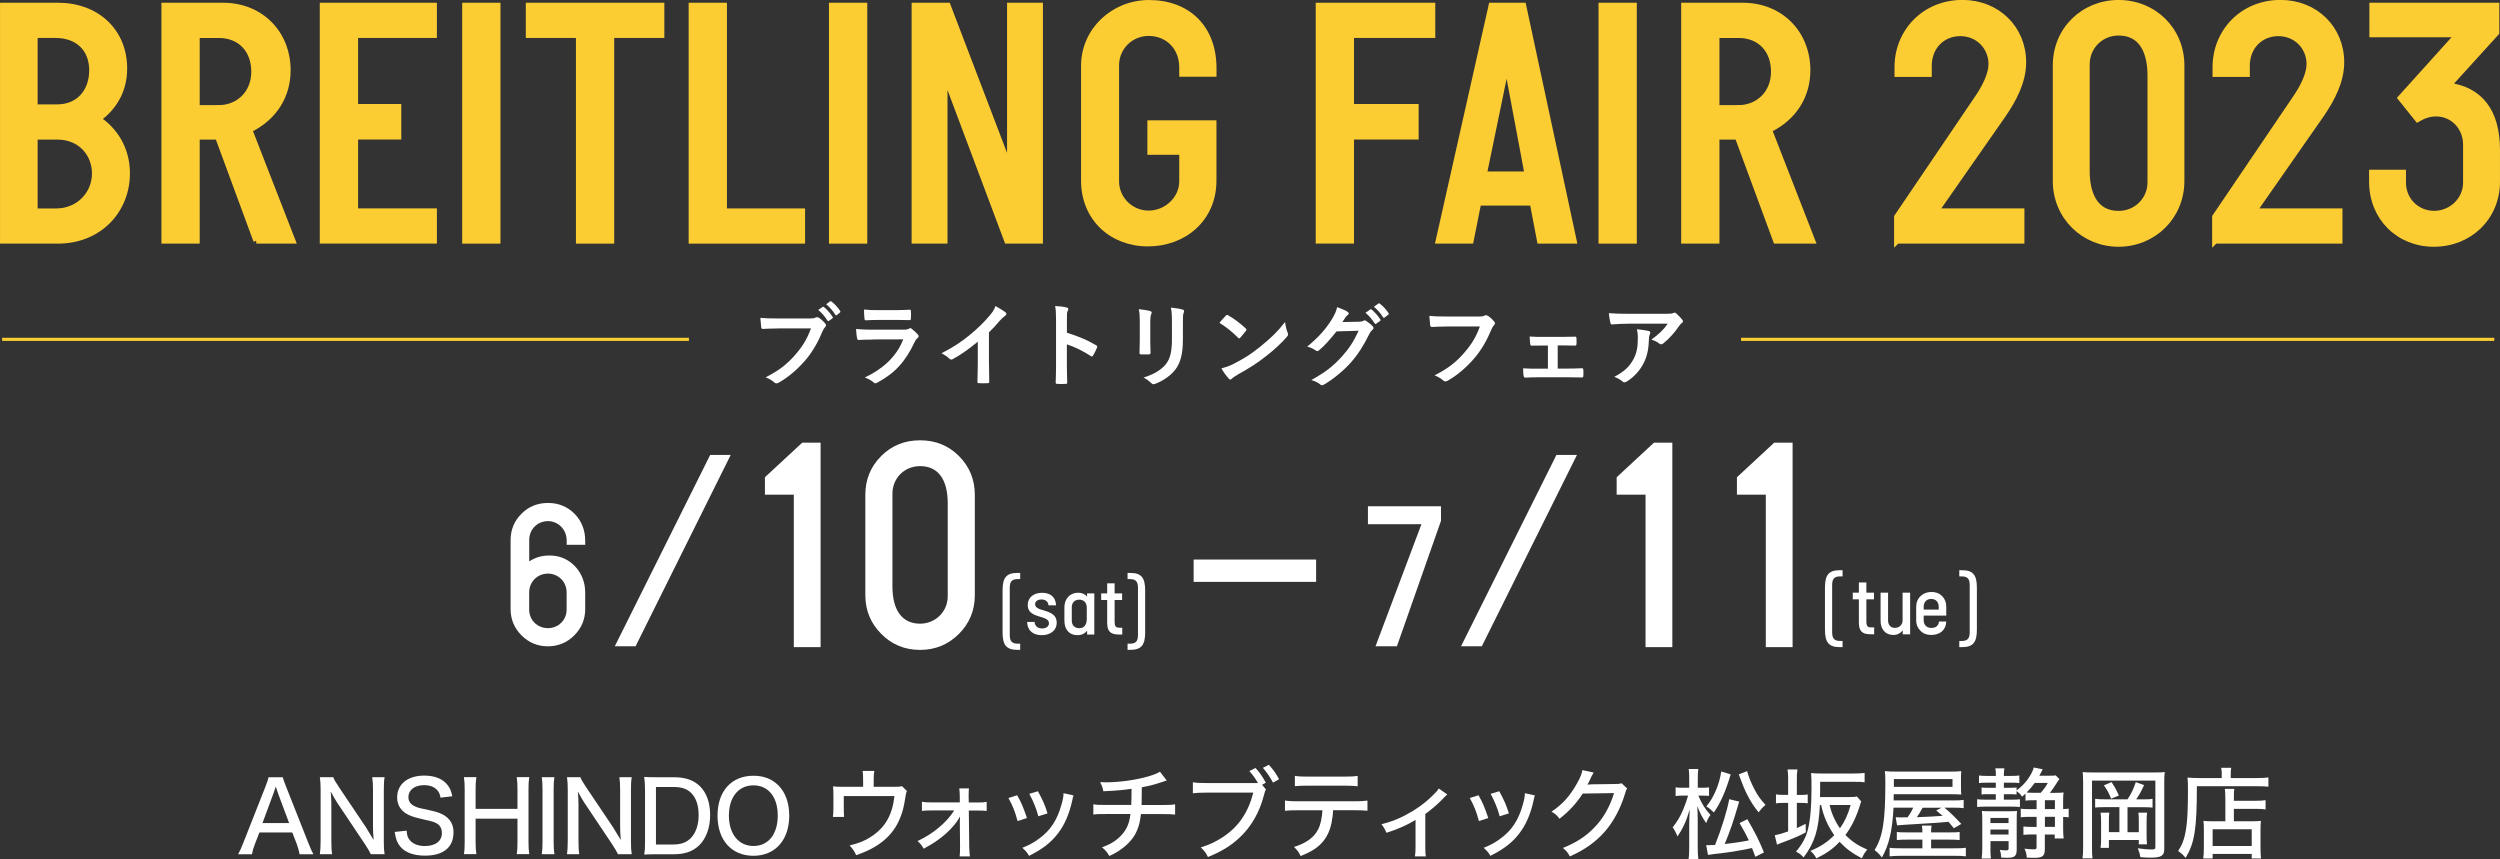 <?xml version="1.0" encoding="UTF-8"?><svg id="_レイヤー_2" xmlns="http://www.w3.org/2000/svg" width="487.27" height="167.46" viewBox="0 0 487.27 167.46"><rect x="0" y="0" width="487.27" height="167.46" fill="#333333" stroke="none"/><defs><style>.cls-1{fill:#fccd33;stroke-width:1.13px;}.cls-1,.cls-2{stroke:#fccd33;stroke-miterlimit:10;}.cls-3{fill:#fff;}.cls-2{fill:none;stroke-width:.61px;}</style></defs><g id="_レイヤー_2-2"><path class="cls-1" d="m.57,46.92V1.1h10.78c7.41,0,12.87,4.92,12.87,12.26,0,4.65-2.36,7.88-5.12,9.84,3.1,2.02,5.66,5.66,5.66,10.58,0,7.21-5.39,13.14-13.48,13.14H.57Zm10.58-26.01c4.18,0,6.8-3.03,6.8-7.21s-2.76-6.87-7.14-6.87h-4.04v14.08h4.38Zm-.14,20.28c4.11,0,7.48-3.17,7.48-7.41,0-3.64-2.63-7.14-7.34-7.14h-4.38v14.55h4.24Z"/><path class="cls-1" d="m49.95,46.92l-7.48-20.28h-4.11v20.28h-6.33V1.1h11.45c7.35,0,12.6,5.39,12.6,12.6,0,4.85-2.49,9.16-7.48,11.59l8.42,21.63h-7.07Zm-7.28-25.87c3.71,0,6.87-2.76,6.87-7.07s-2.76-7.14-6.87-7.14h-4.31v14.22h4.31Z"/><path class="cls-1" d="m62.89,46.92V1.1h21.7v5.73h-15.36v14.01h8.42v5.79h-8.42v14.55h15.36v5.73h-21.7Z"/><path class="cls-1" d="m90.65,46.92V1.1h6.33v45.82h-6.33Z"/><path class="cls-1" d="m112.82,46.92V6.83h-9.77V1.1h25.87v5.73h-9.77v40.09h-6.33Z"/><path class="cls-1" d="m134.79,46.92V1.1h6.33v40.09h15.23v5.73h-21.56Z"/><path class="cls-1" d="m162.14,46.92V1.1h6.33v45.82h-6.33Z"/><path class="cls-1" d="m196.3,46.92l-12.06-32.14h-.13v32.14h-5.86V1.1h6.47l11.99,31.4h.14V1.1h5.86v45.82h-6.4Z"/><path class="cls-1" d="m230.4,29.61h-6.2v-5.59h12.33v11.18c0,7.48-5.79,12.26-12.8,12.26s-12.46-4.92-12.46-12.26V12.83c0-6.94,5.8-12.26,12.67-12.26,7.68,0,12.6,4.99,12.6,12.67v1.15h-6.13v-1.21c0-4.11-2.9-6.74-6.53-6.74-3.44,0-6.33,2.7-6.33,6.33v22.57c0,3.44,2.83,6.27,6.33,6.27s6.53-2.83,6.53-6.27v-5.73Z"/><path class="cls-1" d="m257.01,46.92V1.1h22.17v5.73h-15.84v14.01h12.6v5.79h-12.6v20.28h-6.33Z"/><path class="cls-1" d="m300.14,46.92l-1.42-7.41h-10.58l-1.48,7.41h-6.27l10.31-45.82h6.2l9.84,45.82h-6.6Zm-6.4-34.16h-.13l-4.38,21.22h8.49l-3.98-21.22Z"/><path class="cls-1" d="m312.13,46.92V1.1h6.33v45.82h-6.33Z"/><path class="cls-1" d="m346.16,46.92l-7.48-20.28h-4.11v20.28h-6.33V1.1h11.45c7.35,0,12.6,5.39,12.6,12.6,0,4.85-2.49,9.16-7.48,11.59l8.42,21.63h-7.07Zm-7.28-25.87c3.71,0,6.87-2.76,6.87-7.07s-2.76-7.14-6.87-7.14h-4.31v14.22h4.31Z"/><path class="cls-1" d="m369.74,46.92v-4.65l15.57-22.98c1.55-2.22,2.83-4.78,2.83-6.81,0-3.23-2.49-6-6.06-6s-6.13,2.7-6.13,6.33v1.62h-6.13v-1.35c0-6.87,5.26-12.53,12.67-12.53,6.8,0,11.86,4.99,11.86,11.59,0,3.71-1.82,7.14-3.84,10.11l-13.21,18.93h16.71v5.73h-24.26Z"/><path class="cls-1" d="m425.19,35.27c0,7.01-5.52,12.26-12.26,12.26s-12.26-5.26-12.26-12.26V12.76c0-7.01,5.46-12.2,12.26-12.2s12.26,5.19,12.26,12.2v22.5Zm-6.06-20.55c0-4.45-1.55-8.36-6.2-8.36-3.44,0-6.2,2.69-6.2,6.2v20.75c0,4.31,1.48,8.36,6.2,8.36,3.44,0,6.2-2.7,6.2-6.13V14.72Z"/><path class="cls-1" d="m431.73,46.92v-4.65l15.57-22.98c1.55-2.22,2.83-4.78,2.83-6.81,0-3.23-2.49-6-6.06-6s-6.13,2.7-6.13,6.33v1.62h-6.13v-1.35c0-6.87,5.26-12.53,12.67-12.53,6.8,0,11.86,4.99,11.86,11.59,0,3.71-1.82,7.14-3.84,10.11l-13.21,18.93h16.71v5.73h-24.26Z"/><path class="cls-1" d="m486.71,35.33c0,7.14-5.46,12.2-12.33,12.2s-12.06-5.12-12.06-12.13v-1.75h6.06v1.95c0,3.44,2.7,6.06,6.06,6.06s6.2-2.7,6.2-6.06v-7.41c0-3.3-2.43-6.06-5.86-6.06-1.21,0-2.43.4-3.57,1.08l-3.3-4.11,11.18-12.4h-16.71V1.1h24.19v5.26l-9.37,10.31c6.13.81,9.5,4.99,9.5,12.53v6.13Z"/><path class="cls-3" d="m151.64,64.02c-1.16,0-2.17.05-2.94.09-.23.02-.3-.11-.34-.36-.05-.36-.12-1.28-.16-1.8.8.09,1.74.12,3.42.12h6.36c.53,0,.73-.04.98-.18.09-.05.18-.07.27-.07.11,0,.21.04.34.09.48.3.96.75,1.3,1.18.09.11.13.2.13.3,0,.16-.09.3-.25.45-.16.16-.25.34-.41.69-.87,2.1-1.96,4.06-3.46,5.79-1.53,1.75-3.26,3.22-5.06,4.24-.16.11-.32.16-.48.16-.14,0-.3-.05-.45-.2-.41-.39-1-.71-1.66-.98,2.6-1.32,4.19-2.55,5.82-4.45,1.39-1.59,2.3-3.1,3.01-5.08h-6.43Zm8.69-4.2c.09-.07.16-.05.27.04.55.43,1.19,1.14,1.69,1.91.07.11.07.2-.05.28l-.66.48c-.12.09-.21.07-.3-.05-.53-.82-1.1-1.5-1.8-2.07l.86-.59Zm1.46-1.09c.11-.07.16-.05.27.04.66.5,1.3,1.21,1.69,1.83.07.11.09.2-.05.32l-.59.48c-.05.05-.11.07-.14.07-.07,0-.12-.05-.16-.12-.48-.77-1.05-1.44-1.78-2.05l.77-.57Z"/><path class="cls-3" d="m169.99,66.19c-.89,0-1.78.02-2.67.07-.16,0-.23-.11-.27-.34-.11-.45-.14-1.1-.2-1.8,1.02.11,2.1.14,3.28.14h6.11c.3,0,.66-.04.94-.2.09-.07.16-.11.23-.11.09,0,.18.05.27.12.43.34.91.78,1.19,1.1.13.12.18.25.18.37,0,.11-.05.23-.2.34-.29.23-.41.43-.61.84-1.78,3.79-3.83,6.02-7.27,7.87-.14.07-.25.12-.36.12-.12,0-.25-.07-.39-.21-.48-.43-1.05-.69-1.66-.93,3.3-1.53,6.2-3.99,7.48-7.43l-6.07.02Zm1.19-3.83c-.8,0-1.69.02-2.44.07-.18,0-.23-.11-.25-.39-.05-.37-.09-1.16-.09-1.71,1.09.11,1.62.12,2.92.12h3.21c1.16,0,2.1-.05,2.8-.09.16,0,.21.09.21.28.04.45.04.94,0,1.39,0,.3-.05.37-.32.36-.59,0-1.42-.04-2.51-.04h-3.53Z"/><path class="cls-3" d="m192.76,70.68c0,1.23.02,2.28.05,3.7.02.23-.07.3-.27.3-.57.04-1.21.04-1.78,0-.2,0-.27-.07-.25-.29.02-1.28.07-2.44.07-3.65v-4.15c-1.57,1.32-3.47,2.67-4.9,3.42-.09.05-.18.07-.27.07-.14,0-.25-.05-.37-.18-.41-.41-1-.77-1.53-1.05,2.46-1.26,3.97-2.3,5.61-3.65,1.41-1.16,2.69-2.4,3.79-3.72.6-.71.84-1.07,1.12-1.83.8.45,1.59.93,1.98,1.25.11.07.14.18.14.27,0,.14-.11.3-.25.39-.3.2-.59.46-1.07.98-.69.84-1.35,1.53-2.08,2.24v5.9Z"/><path class="cls-3" d="m207.96,64.86c2.17.68,3.9,1.37,5.66,2.42.2.11.29.23.2.46-.23.59-.52,1.14-.77,1.55-.07.12-.14.2-.23.2-.05,0-.12-.02-.2-.09-1.64-1.05-3.24-1.83-4.68-2.28v3.94c0,1.16.04,2.21.07,3.49.02.21-.07.27-.32.27-.52.04-1.07.04-1.59,0-.25,0-.34-.05-.34-.27.05-1.32.07-2.37.07-3.51v-8.76c0-1.34-.05-1.92-.18-2.64.82.05,1.71.14,2.23.29.25.05.34.16.34.3,0,.11-.05.25-.14.41-.13.23-.13.68-.13,1.68v2.55Z"/><path class="cls-3" d="m222.16,62.86c0-1.23-.05-1.91-.2-2.6.75.09,1.69.2,2.21.37.21.05.3.16.3.29,0,.09-.04.18-.07.27-.16.34-.2.78-.2,1.69v3.6c0,.93.04,1.62.05,2.24,0,.27-.11.36-.39.36h-1.42c-.25,0-.36-.09-.34-.3,0-.62.05-1.66.05-2.42v-3.49Zm8.39,3.33c0,2.64-.39,4.4-1.44,5.81-.87,1.16-2.42,2.24-3.92,2.8-.14.05-.27.09-.37.09-.14,0-.27-.05-.43-.21-.43-.43-.89-.77-1.51-1.09,1.91-.59,3.4-1.43,4.35-2.6.82-1.02,1.19-2.49,1.19-4.76v-3.37c0-1.53-.04-2.1-.2-2.9.85.07,1.71.2,2.32.39.18.05.25.16.25.3,0,.09-.02.2-.07.29-.16.37-.16.84-.16,1.94v3.31Z"/><path class="cls-3" d="m238.91,61.52c.07-.09.16-.14.25-.14.07,0,.14.04.23.09.91.48,2.39,1.57,3.4,2.53.11.11.16.18.16.25s-.04.14-.11.23c-.27.36-.85,1.07-1.1,1.34-.09.09-.14.14-.21.14s-.14-.05-.23-.14c-1.07-1.1-2.35-2.12-3.63-2.9.39-.48.91-1.03,1.25-1.39Zm1.55,9.39c2.17-1.12,3.33-1.87,5.13-3.31,2.17-1.76,3.37-2.9,4.88-4.84.11.89.27,1.5.5,2.08.05.12.09.23.09.34,0,.16-.09.3-.29.53-.94,1.1-2.48,2.53-4.1,3.78-1.48,1.16-2.98,2.16-5.38,3.49-.8.48-1.03.66-1.19.82-.11.11-.21.18-.32.18-.09,0-.2-.07-.3-.2-.45-.5-1-1.23-1.42-1.98.91-.25,1.46-.41,2.4-.89Z"/><path class="cls-3" d="m264.87,62.72c.46-.02.69-.09.89-.21.07-.05.14-.07.23-.07s.18.04.28.11c.45.29.86.62,1.21.96.16.14.23.29.23.41,0,.14-.09.27-.21.37-.25.2-.43.45-.59.77-1.19,2.42-2.33,4.15-3.53,5.5-1.53,1.73-3.65,3.46-5.41,4.44-.11.07-.2.09-.29.09-.14,0-.27-.07-.41-.2-.45-.36-1-.62-1.69-.82,2.78-1.53,4.19-2.65,5.93-4.54,1.41-1.57,2.23-2.78,3.3-5.06l-4.31.12c-1.46,1.8-2.35,2.81-3.37,3.65-.12.12-.25.2-.37.2-.09,0-.18-.04-.27-.11-.45-.32-1.11-.64-1.71-.77,2.32-1.89,3.69-3.54,4.79-5.29.59-1,.86-1.55,1.05-2.41,1.01.36,1.69.66,2.08.94.12.09.18.2.18.3s-.05.21-.2.3c-.18.11-.3.3-.45.48-.2.3-.37.57-.59.89l3.21-.07Zm2.21-2.41c.09-.07.16-.05.27.04.55.43,1.19,1.14,1.69,1.91.07.11.07.2-.05.28l-.75.55c-.13.09-.21.07-.3-.05-.53-.82-1.1-1.5-1.8-2.07l.94-.66Zm1.59-1.16c.11-.07.16-.05.27.04.66.5,1.3,1.21,1.69,1.83.07.11.09.21-.05.32l-.71.55c-.14.11-.23.05-.3-.05-.48-.77-1.05-1.44-1.78-2.05l.89-.64Z"/><path class="cls-3" d="m282.03,63.64c-1.16,0-2.17.05-2.94.09-.23.02-.3-.11-.34-.36-.05-.36-.12-1.28-.16-1.8.8.09,1.74.12,3.42.12h6.36c.53,0,.73-.04.98-.18.09-.05.18-.07.27-.07.11,0,.21.04.34.09.48.3.96.75,1.3,1.18.09.11.12.2.12.3,0,.16-.09.3-.25.45-.16.16-.25.34-.41.69-.87,2.1-1.96,4.06-3.46,5.79-1.53,1.75-3.26,3.22-5.06,4.24-.16.11-.32.16-.48.16-.14,0-.3-.05-.45-.2-.41-.39-1-.71-1.66-.98,2.6-1.32,4.19-2.55,5.82-4.45,1.39-1.59,2.3-3.1,3.01-5.08h-6.43Z"/><path class="cls-3" d="m303.6,71.84h1.89c.91,0,1.91-.02,2.87-.07.16,0,.23.11.25.34.02.37.02.77,0,1.14-.02.23-.09.34-.3.32-.93,0-1.98-.04-2.8-.04h-5.59c-1.07,0-1.87.04-2.62.07-.21,0-.3-.11-.34-.37-.05-.28-.09-.71-.09-1.44,1.03.07,1.91.07,3.05.07h1.78v-4.51h-.98c-.73,0-1.37,0-2.19.02-.16.02-.25-.09-.28-.36-.05-.3-.07-.78-.11-1.42.77.07,1.71.07,2.48.07h3.96c.8,0,1.62-.04,2.4-.04.21-.02.27.09.29.3.02.36.02.75,0,1.1-.02.29-.09.36-.36.34-.69,0-1.59-.04-2.32-.04h-.98v4.51Z"/><path class="cls-3" d="m317.36,63.09c-1.02,0-2.1.07-3.15.14-.21.02-.29-.11-.32-.27-.14-.5-.25-1.39-.32-1.92,1.21.09,2.19.12,3.62.12h7.64c.75,0,1.05-.04,1.23-.11.09-.04.25-.12.34-.12.14,0,.28.11.41.25.39.34.73.71,1.07,1.12.09.11.14.21.14.32,0,.14-.09.27-.25.37-.2.14-.34.32-.48.52-.84,1.26-1.94,2.49-3.13,3.44-.11.11-.23.16-.38.16s-.3-.07-.43-.18c-.45-.36-.89-.55-1.48-.73,1.42-1.07,2.3-1.83,3.19-3.12h-7.7Zm1,6.95c.68-1.26.87-2.48.87-4.2,0-.66-.04-1.07-.18-1.67.87.09,1.8.21,2.3.34.23.05.3.18.3.34,0,.11-.04.21-.09.32-.12.25-.14.43-.16.73-.05,1.73-.23,3.31-1.05,4.9-.69,1.34-1.76,2.6-3.24,3.54-.16.11-.32.18-.5.18-.13,0-.25-.05-.36-.16-.43-.37-.94-.66-1.62-.91,1.94-1.02,2.96-1.98,3.72-3.4Z"/><line class="cls-2" x1="486.16" y1="66.14" x2="339.34" y2="66.14"/><line class="cls-2" x1="134.28" y1="66.14" x2=".41" y2="66.14"/><path class="cls-3" d="m112.05,110.35c1.32,1.4,2.01,3.13,2.01,5.18v3.21c0,1.97-.72,3.69-2.13,5.1-1.4,1.4-3.13,2.13-5.14,2.13s-3.73-.72-5.14-2.13c-1.4-1.4-2.13-3.13-2.13-5.1v-13.48c0-2.01.72-3.73,2.13-5.14,1.4-1.4,3.13-2.09,5.18-2.09s3.77.72,5.18,2.13c1.36,1.4,2.05,3.17,2.05,5.26v.76h-3.61v-.84c0-2.09-1.61-3.77-3.65-3.77s-3.65,1.6-3.65,3.65v4.21c1.08-.76,2.49-1.16,3.93-1.16,1.97,0,3.61.68,4.98,2.09Zm-1.61,8.47v-3.37c0-2.05-1.61-3.65-3.65-3.65s-3.65,1.61-3.65,3.65v3.37c0,2.05,1.61,3.61,3.65,3.61s3.65-1.57,3.65-3.61Z"/><path class="cls-3" d="m280.86,101.52l-8.59,24.44h-4.17l8.95-23.79h-10.43v-3.49h14.24v2.85Z"/><path class="cls-3" d="m159.94,86.29v39.84h-5.22v-29.71h-5.63v-3.4l7.27-6.74h3.58Z"/><path class="cls-3" d="m186.89,88.87c2.05,2.05,3.11,4.57,3.11,7.56v19.57c0,2.99-1.05,5.51-3.11,7.56-2.05,2.05-4.57,3.11-7.56,3.11s-5.51-1.05-7.56-3.11-3.11-4.57-3.11-7.56v-19.57c0-2.99,1.05-5.51,3.11-7.56s4.57-3.05,7.56-3.05,5.51,1,7.56,3.05Zm-2.17,27.36v-18.11c0-4.69-1.88-7.27-5.39-7.27-3.05,0-5.39,2.34-5.39,5.39v18.05c0,4.63,1.88,7.27,5.39,7.27,2.99,0,5.39-2.34,5.39-5.33Z"/><path class="cls-3" d="m325.95,86.29v39.84h-5.22v-29.71h-5.63v-3.4l7.27-6.74h3.58Z"/><path class="cls-3" d="m349.39,86.29v39.84h-5.22v-29.71h-5.63v-3.4l7.27-6.74h3.58Z"/><path class="cls-3" d="m119.83,125.96l18.59-37.29h4l-18.54,37.29h-4.05Z"/><path class="cls-3" d="m284.77,125.96l18.59-37.29h4l-18.54,37.29h-4.05Z"/><path class="cls-3" d="m198.29,126.66c-2.14,0-2.88-.93-2.88-3.4v-8.19c0-2.47.73-3.4,2.88-3.4h.55v1.2h-.45c-1.19,0-1.58.5-1.58,1.71v9.17c0,1.2.39,1.71,1.58,1.71h.45v1.2h-.55Z"/><path class="cls-3" d="m204.36,117.98c-.06-.73-.6-1.14-1.36-1.14s-1.25.36-1.25.93c0,1.62,4.21.75,4.21,3.58,0,1.63-1.36,2.45-2.91,2.45s-2.78-.75-2.86-2.58h1.46c.06.83.62,1.27,1.48,1.27.75,0,1.32-.39,1.32-1.02,0-1.69-4.14-.78-4.14-3.54,0-1.51,1.2-2.39,2.81-2.39,1.3,0,2.62.57,2.71,2.45h-1.46Z"/><path class="cls-3" d="m211.89,123.67v-.73c-.39.46-.96.86-1.9.86-1.48,0-2.53-.99-2.53-2.83v-2.58c0-1.69,1.07-2.86,2.65-2.86.88,0,1.41.34,1.77.75v-.62h1.41v8.01h-1.4Zm-.07-5.23c0-1.04-.63-1.56-1.46-1.56s-1.46.5-1.46,1.48v2.63c0,.96.65,1.45,1.46,1.45.98,0,1.46-.68,1.46-1.84v-2.16Z"/><path class="cls-3" d="m218.03,123.67c-1.64,0-2.23-.67-2.23-2.29v-4.44h-1.17v-1.28h1.17v-1.97h1.45v1.97h1.46v1.28h-1.46v4.27c0,.8.18,1.14.97,1.14h.52v1.32h-.71Z"/><path class="cls-3" d="m219.77,126.66v-1.2h.45c1.19,0,1.58-.5,1.58-1.71v-9.17c0-1.2-.39-1.71-1.58-1.71h-.45v-1.2h.55c2.13,0,2.88.93,2.88,3.4v8.19c0,2.47-.75,3.4-2.88,3.4h-.55Z"/><path class="cls-3" d="m365.29,122.29v1.33h-.73c-1.63,0-2.25-.62-2.25-2.32v-4.49h-1.19v-1.3h1.19v-1.99h1.46v1.99h1.48v1.3h-1.48v4.33c0,.9.25,1.15.99,1.15h.53Z"/><path class="cls-3" d="m372.3,115.52v8.11h-1.45v-.79c-.4.58-1.07.92-1.81.92-1.53,0-2.5-1.07-2.5-2.76v-5.48h1.46v5.41c0,.9.53,1.45,1.33,1.45.87,0,1.5-.62,1.5-1.46v-5.4h1.46Z"/><path class="cls-3" d="m379.33,119.99h-4.39v.9c0,.9.59,1.5,1.5,1.5s1.43-.48,1.48-1.25h1.42c-.05,1.63-1.19,2.62-2.95,2.62-.84,0-1.53-.26-2.07-.81-.56-.54-.84-1.22-.84-2.02v-2.62c0-.86.28-1.56.84-2.11.56-.54,1.27-.82,2.14-.82s1.53.26,2.07.79c.54.54.81,1.23.81,2.07v1.74Zm-4.39-1.17h2.93v-.53c0-.97-.56-1.55-1.48-1.55-.86,0-1.45.59-1.45,1.51v.56Z"/><path class="cls-3" d="m358.58,126.13c-2.14,0-2.88-.93-2.88-3.4v-8.19c0-2.47.73-3.4,2.88-3.4h.55v1.2h-.45c-1.19,0-1.58.5-1.58,1.71v9.17c0,1.2.39,1.71,1.58,1.71h.45v1.2h-.55Z"/><path class="cls-3" d="m381.88,126.13v-1.2h.45c1.19,0,1.58-.5,1.58-1.71v-9.17c0-1.2-.39-1.71-1.58-1.71h-.45v-1.2h.55c2.13,0,2.88.93,2.88,3.4v8.19c0,2.47-.75,3.4-2.88,3.4h-.55Z"/><rect class="cls-3" x="232.65" y="109.06" width="23.87" height="4.35"/><path class="cls-3" d="m58.4,166.5c-.13-.65-.35-1.44-.56-2l-.87-2.24h-6.41l-.87,2.24c-.33.83-.44,1.27-.58,2h-2.7c.33-.58.62-1.21,1.02-2.25l4.29-10.88c.37-.94.52-1.4.62-1.88h2.78c.1.42.19.71.66,1.88l4.3,10.88c.48,1.19.73,1.77,1,2.25h-2.68Zm-4.26-12.03q-.08-.19-.39-1.15-.33,1-.39,1.15l-2.2,5.95h5.19l-2.22-5.95Z"/><path class="cls-3" d="m71.43,161.43c.36.57.96,1.54,1.39,2.28-.08-1.02-.12-1.9-.12-2.61v-7.16c0-1.02-.04-1.77-.15-2.46h2.41c-.12.73-.15,1.36-.15,2.48v10.17c0,1.04.04,1.69.15,2.36h-2.68c-.35-.69-.54-1.02-1.14-1.94l-5.48-8.19c-.29-.46-.77-1.27-1.2-2.09.08.82.12,1.8.12,2.49v7.08c0,1.19.04,1.98.15,2.65h-2.39c.1-.61.15-1.48.15-2.65v-10.02c0-.94-.04-1.59-.15-2.34h2.61c.17.46.48,1,1.1,1.92l5.39,8.02Z"/><path class="cls-3" d="m79.26,161.91c.06.88.19,1.3.56,1.78.6.77,1.66,1.21,2.99,1.21,2.07,0,3.32-.96,3.32-2.54,0-.84-.37-1.54-1.02-1.88-.62-.33-.75-.36-3.28-.94-1.33-.31-2.12-.59-2.8-1.06-1.08-.73-1.62-1.76-1.62-3.07,0-2.57,2.06-4.24,5.27-4.24,2.08,0,3.67.65,4.59,1.88.45.6.68,1.15.89,2.15l-2.3.27c-.12-.67-.27-1.06-.62-1.44-.54-.65-1.45-1-2.59-1-1.81,0-3.05.94-3.05,2.32,0,.88.46,1.5,1.47,1.9.48.21.6.23,2.74.69,1.45.3,2.45.69,3.11,1.21,1,.77,1.47,1.73,1.47,3.09,0,2.92-1.99,4.53-5.54,4.53-2.24,0-3.9-.61-4.86-1.8-.6-.75-.85-1.42-1.06-2.82l2.33-.25Z"/><path class="cls-3" d="m103.16,151.48c-.12.75-.15,1.29-.15,2.32v10.34c0,1.04.04,1.56.15,2.34h-2.45c.12-.71.15-1.31.15-2.34v-4.57h-8.16v4.57c0,1.04.04,1.61.15,2.34h-2.43c.12-.69.15-1.31.15-2.34v-10.33c0-1.04-.04-1.61-.15-2.34h2.43c-.12.77-.15,1.34-.15,2.32v3.86h8.16v-3.84c0-1.02-.04-1.67-.15-2.34h2.45Z"/><path class="cls-3" d="m108.06,151.48c-.12.71-.15,1.33-.15,2.34v10.33c0,1.02.04,1.67.15,2.34h-2.47c.12-.73.15-1.31.15-2.34v-10.33c0-1.07-.04-1.61-.15-2.34h2.47Z"/><path class="cls-3" d="m119.6,161.43c.36.57.96,1.54,1.39,2.28-.08-1.02-.12-1.9-.12-2.61v-7.16c0-1.02-.04-1.77-.15-2.46h2.41c-.12.73-.15,1.36-.15,2.48v10.17c0,1.04.04,1.69.15,2.36h-2.68c-.35-.69-.54-1.02-1.14-1.94l-5.48-8.19c-.29-.46-.77-1.27-1.2-2.09.08.82.12,1.8.12,2.49v7.08c0,1.19.04,1.98.15,2.65h-2.39c.1-.61.15-1.48.15-2.65v-10.02c0-.94-.04-1.59-.15-2.34h2.61c.17.46.48,1,1.1,1.92l5.39,8.02Z"/><path class="cls-3" d="m125.71,153.81c0-.96-.04-1.55-.15-2.38.69.04,1.2.06,2.32.06h3.42c2.26,0,3.84.54,5.06,1.69,1.35,1.3,2.05,3.24,2.05,5.68s-.75,4.57-2.18,5.95c-1.22,1.15-2.76,1.69-4.92,1.69h-3.42c-1.08,0-1.52.02-2.32.06.12-.75.15-1.36.15-2.44v-10.31Zm5.46,10.79c1.58,0,2.64-.39,3.49-1.27.98-1.02,1.51-2.57,1.51-4.43s-.46-3.32-1.41-4.3c-.83-.85-1.87-1.21-3.55-1.21h-3.36v11.21h3.32Z"/><path class="cls-3" d="m151.71,153.06c1.37,1.36,2.12,3.45,2.12,5.91,0,4.76-2.74,7.83-6.99,7.83s-6.99-3.05-6.99-7.83,2.74-7.77,6.99-7.77c2.01,0,3.61.61,4.86,1.86Zm-.12,5.89c0-2-.56-3.61-1.6-4.65-.81-.81-1.89-1.23-3.15-1.23-2.9,0-4.77,2.3-4.77,5.89s1.89,5.93,4.79,5.93,4.73-2.29,4.73-5.95Z"/><path class="cls-3" d="m173.99,153.36c1.26,0,1.39-.02,1.8-.14l.98.96c-.15.33-.19.42-.27,1-.35,2.23-.56,3.05-1.12,4.4-1.39,3.34-4.11,5.62-8.51,7.1-.37-.81-.56-1.09-1.27-1.9,1.83-.44,2.93-.88,4.17-1.69,2.74-1.78,4.15-4.2,4.57-7.93h-9.88v2.19c0,.75.02,1.46.06,1.88h-2.18c.08-.61.1-1.02.1-1.92v-2.32c0-.75-.02-1.17-.08-1.71.62.06,1.02.08,1.97.08h3.9v-1.34c0-.88-.02-1.25-.1-1.75h2.28c-.08.4-.12.96-.12,1.75v1.34h3.71Z"/><path class="cls-3" d="m181.43,157.96c-.77,0-1.16.02-1.74.09v-1.78c.58.1.85.12,1.74.12h5.64v-1.13c-.02-.79-.02-1.03-.1-1.59h1.89c-.04.38-.06.67-.06,1.25v.34l.02,1.15h1.75c.89,0,1.24-.02,1.74-.12v1.77c-.5-.06-.93-.08-1.74-.08h-1.74l.08,7.06c.02.88.06,1.38.14,1.88h-2.01c.06-.42.08-.96.08-1.67v-.25l-.04-4.78c0-.19.02-.9.04-1.11q-.04.08-.14.25c-.33.65-1.02,1.54-1.81,2.34-1.39,1.42-2.99,2.57-5.14,3.72-.39-.69-.58-.92-1.2-1.5,2.93-1.31,5.73-3.65,7.16-5.97h-4.57Z"/><path class="cls-3" d="m198.25,155c.81,1.4,1.18,2.3,1.91,4.44l-1.83.59c-.48-1.82-.93-2.97-1.78-4.49l1.7-.54Zm11,.04c-.12.29-.14.36-.25.92-.56,2.61-1.47,4.74-2.74,6.41-1.37,1.82-3.03,3.11-5.69,4.44-.4-.69-.62-.94-1.31-1.57,1.33-.52,2.1-.94,3.22-1.75,2.26-1.63,3.57-3.63,4.42-6.7.27-.92.39-1.59.39-2.19l1.97.44Zm-6.95-.81c1.02,1.86,1.37,2.69,1.87,4.3l-1.79.57c-.37-1.42-.95-2.88-1.76-4.38l1.68-.5Z"/><path class="cls-3" d="m227.39,152.13c-.25.06-.25.08-.71.23-1.64.56-2.41.75-4.13,1.09-.02,2.02-.04,3.17-.04,3.45h3.98c1.51,0,1.87-.02,2.55-.13v2c-.67-.08-1.16-.1-2.53-.1h-4.13c-.17,1.71-.58,3.03-1.27,4.18-.68,1.11-1.8,2.19-3.13,3.05-.54.35-.91.54-1.76.94-.48-.81-.73-1.11-1.43-1.69,1.39-.52,2.14-.92,3.03-1.65,1.54-1.29,2.3-2.73,2.51-4.84h-4.61c-1.6,0-1.87,0-2.62.1v-2c.67.12,1.16.13,2.64.13h4.75c.04-.67.06-1.75.06-3.15-1.66.25-2.66.35-5.5.48-.14-.73-.23-.98-.62-1.78.58.02.87.04,1.18.04,2.53,0,5.83-.46,8.2-1.15,1.1-.33,1.62-.54,2.28-.92l1.31,1.71Z"/><path class="cls-3" d="m246.75,153.87c-.17.29-.19.29-.46,1.33-.83,3.13-2.38,5.91-4.71,8.08-1.74,1.61-3.44,2.65-6.14,3.76-.42-.86-.66-1.15-1.39-1.88,1.72-.54,2.84-1.06,4.28-2,3.05-1.99,4.94-4.76,5.95-8.67h-9.21c-1.29,0-1.81.04-2.57.13v-2.15c.77.12,1.31.15,2.6.15h10.09c-.5-.88-1-1.57-1.68-2.34l1.2-.6c.91,1.02,1.33,1.63,2.01,2.88l-.73.4.75.9Zm.56-4.8c.93,1.02,1.33,1.59,1.99,2.8l-1.18.67c-.6-1.11-1.14-1.92-1.97-2.88l1.16-.6Z"/><path class="cls-3" d="m259.83,157.92c-.02.73-.14,1.57-.29,2.4-.4,2-1.25,3.49-2.62,4.65-.87.71-1.84,1.25-3.42,1.88-.39-.81-.6-1.09-1.29-1.77,2.39-.75,3.9-1.84,4.71-3.43.46-.88.77-2.32.83-3.72h-4.79c-1.33,0-1.81.02-2.51.1v-2c.77.12,1.37.15,2.55.15h10.96c1.2,0,1.89-.04,2.57-.14v1.98c-.62-.06-1.49-.1-2.55-.1h-4.15Zm-7.45-6.7c.68.12,1.25.15,2.55.15h7.12c1.33,0,1.89-.04,2.57-.15v2.03c-.54-.08-1.62-.12-2.55-.12h-7.18c-1.14,0-1.93.04-2.51.1v-2.02Z"/><path class="cls-3" d="m282.09,154.85q-.25.19-.64.61c-1.02,1.09-2.43,2.32-3.65,3.19v6.28c0,.98.02,1.52.12,1.99h-2.14c.1-.61.12-1,.12-1.99v-5.12c-1.76,1.06-3.4,1.78-5.66,2.51-.33-.75-.48-1-.98-1.67,1.79-.46,2.99-.9,4.59-1.73,2.12-1.11,3.82-2.32,5.44-3.92.62-.59.85-.86,1.14-1.32l1.66,1.17Z"/><path class="cls-3" d="m288.17,155c.81,1.4,1.18,2.3,1.91,4.44l-1.83.59c-.48-1.82-.93-2.97-1.78-4.49l1.7-.54Zm11,.04c-.12.29-.14.36-.25.92-.56,2.61-1.47,4.74-2.74,6.41-1.37,1.82-3.03,3.11-5.69,4.44-.4-.69-.62-.94-1.31-1.57,1.33-.52,2.1-.94,3.22-1.75,2.26-1.63,3.57-3.63,4.42-6.7.27-.92.39-1.59.39-2.19l1.97.44Zm-6.95-.81c1.02,1.86,1.37,2.69,1.87,4.3l-1.79.57c-.37-1.42-.95-2.88-1.76-4.38l1.68-.5Z"/><path class="cls-3" d="m310.61,150.59q-.15.21-.41.73c-.4.88-.54,1.19-.79,1.61.15-.02.42-.04.83-.06l4.59-.06c.72,0,.89-.04,1.24-.15l1.08,1.04c-.19.25-.25.38-.44,1.06-.87,2.86-2.26,5.43-3.92,7.33-1.78,2.02-3.92,3.55-6.81,4.83-.44-.79-.66-1.06-1.35-1.65,2.93-1.19,4.86-2.51,6.68-4.59,1.43-1.63,2.55-3.72,3.28-6.1l-6.1.09c-1.29,1.98-2.76,3.55-4.53,4.91-.5-.67-.73-.88-1.56-1.38,2.14-1.44,3.55-2.99,4.94-5.45.66-1.17.98-1.96,1.08-2.65l2.2.48Z"/><path class="cls-3" d="m331.01,155.06c.79,1.78,1.29,2.57,2.37,3.78-.36.48-.6.94-.83,1.59-.77-1.09-1.2-1.92-1.74-3.34.06.85.09,1.92.09,2.96v5.11c0,1.02.04,1.73.12,2.3h-1.91c.1-.57.13-1.32.13-2.3v-4.47c0-.73.04-1.78.1-2.92-.54,1.73-.71,2.19-1.14,3.11-.41.85-.73,1.4-1.25,2.15-.23-.63-.58-1.29-.93-1.78.83-1.02,1.49-2.13,2.03-3.42.44-1.06.79-2.07.97-2.76h-1.04c-.6,0-1,.02-1.39.08v-1.69c.33.06.77.08,1.41.08h1.24v-1.65c0-1.06-.02-1.52-.1-2h1.87c-.06.46-.1,1.04-.1,1.98v1.67h.95c.5,0,.89-.02,1.24-.08v1.67c-.41-.04-.77-.06-1.22-.06h-.87Zm7.97,1.17c-1.2,4.09-1.74,5.68-2.82,8.27.37-.04.64-.08.81-.09q1.72-.19,3.9-.61c-.44-.96-.79-1.59-1.81-3.38l1.51-.75c1.68,2.92,2.2,3.96,3.24,6.47l-1.68.86c-.31-.88-.4-1.11-.64-1.71-3.38.67-4.26.82-7.47,1.17-.58.08-.79.12-1.12.17l-.35-1.92c.19.02.29.02.48.02.4,0,.77-.02,1.25-.04,1.29-3.24,2.37-6.76,2.76-8.92l1.93.46Zm-1.66-5.3c-.93,3.23-2.01,5.62-3.28,7.43-.6-.6-.87-.82-1.47-1.19.81-.94,1.35-1.86,1.95-3.3.48-1.19.75-2.15.97-3.51l1.83.57Zm3.2-.63c.35,1.21.79,2.32,1.45,3.57.66,1.25,1.22,2.03,2.14,2.99-.44.38-.85.81-1.35,1.46-.98-1.21-1.58-2.15-2.28-3.55-.52-1.06-.75-1.61-1.58-3.84l1.62-.63Z"/><path class="cls-3" d="m348.53,151.95c0-.9-.04-1.36-.12-1.98h1.93c-.1.63-.12,1.03-.12,1.94v3.03h.73c.71,0,1.06-.02,1.39-.1v1.73c-.42-.06-.83-.08-1.43-.08h-.69v4.91c.54-.25.87-.4,1.72-.83l.02,1.67c-1.33.71-2.39,1.17-4.77,2.05-.27.1-.6.23-.83.35l-.45-1.84c.73-.14,1.43-.33,2.61-.75v-5.56h-.83c-.75,0-1.08.02-1.54.09v-1.75c.44.08.77.1,1.54.1h.83v-2.99Zm11.85,3.4c.79,0,1.24-.02,1.56-.1l.83.96c-.1.21-.13.31-.21.6-.71,2.38-1.68,4.36-2.87,5.93,1.24,1.27,2.45,2.07,4.26,2.86-.48.54-.73.96-1.06,1.69-1.87-.98-3.09-1.88-4.34-3.22-1.29,1.38-2.51,2.24-4.53,3.24-.33-.65-.6-.98-1.16-1.46,2.01-.85,3.34-1.73,4.65-3.07-1.29-1.84-2.08-3.67-2.55-5.87h-.25c-.23,4.82-1.02,7.37-3.18,10.21-.42-.5-.77-.77-1.47-1.13,1.29-1.55,1.95-2.8,2.36-4.49.44-1.86.66-4.47.66-7.97,0-1.55-.02-2.13-.08-2.86.62.08,1.22.09,2.06.09h6.35c.83,0,1.48-.04,2.02-.11v1.82c-.56-.08-1.12-.09-2.01-.09h-6.66v1.82c0,.39,0,.61-.02,1.15h5.64Zm-3.77,1.55c.33,1.54,1.04,3.15,2.01,4.55.97-1.38,1.58-2.71,2.08-4.55h-4.09Z"/><path class="cls-3" d="m369.06,157.44c-.21,4.41-.89,7.31-2.26,9.69-.52-.67-.89-1.04-1.43-1.44,1.62-2.65,2.1-5.64,2.1-13.24,0-.96-.02-1.55-.1-2.15.68.08,1.24.09,2.45.09h10.4c.94,0,1.47-.02,2.05-.09-.06.6-.06.79-.06,1.44v1.82c0,.63.02.82.06,1.3-.71-.04-1.25-.06-1.99-.06h-11.18c0,.21,0,.61-.02,1.21h11.45c1.21,0,1.68-.02,2.2-.1v1.61c-.6-.08-1.04-.1-2.08-.1h-1.66c1.14.96,1.79,1.59,3.28,3.17l-1.45.84q-.77-.92-1.04-1.25c-2.24.19-2.72.23-4.88.35-3.44.21-4.85.29-5.15.34l-.27-1.59c.42.04.48.04.73.04h.19l1.41-.02c.48-.69.77-1.17,1.1-1.88h-3.86Zm10.94,4.8c1.18,0,1.53-.02,1.95-.08v1.57c-.6-.06-1.1-.08-1.97-.08h-3.59v1.69h4.42c1.39,0,1.83-.02,2.35-.1v1.67c-.62-.09-1.25-.11-2.53-.11h-9.94c-1.06,0-1.81.04-2.39.11v-1.67c.48.08,1.04.1,2.26.1h4.13v-1.69h-2.97c-.87,0-1.43.02-2.01.08v-1.57c.48.06.85.08,2.03.08h2.95c0-.65-.02-.92-.1-1.32h1.89c-.06.38-.1.69-.1,1.32h3.61Zm.56-8.87v-1.52h-11.43v1.52h11.43Zm-5.83,4.07c-.5.9-.66,1.15-1.12,1.84q3.18-.12,5.02-.27c-.37-.33-.6-.52-1.25-1.06l1.04-.52h-3.69Z"/><path class="cls-3" d="m394.76,154.68c-.19.21-.31.31-.64.6-.29-.46-.6-.77-1.08-1.08v.65c-.44-.04-.66-.06-1.27-.06h-1.2v1.07h1.68c.73,0,1.04-.02,1.45-.08v1.52c-.42-.06-.71-.08-1.49-.08h-5.31c-.73,0-1.06.02-1.54.08v-1.52c.48.06.81.08,1.54.08h2.1v-1.07h-1.49c-.62,0-.91.02-1.29.06v-1.36c.41.04.66.06,1.31.06h1.47v-1h-1.83c-.73,0-1.04.02-1.45.08v-1.48c.46.06.85.08,1.51.08h1.78v-.19c0-.48-.02-.88-.1-1.29h1.76c-.08.36-.1.77-.1,1.29v.19h1.49c.67,0,1.06-.02,1.52-.08v1.48c-.46-.06-.83-.08-1.45-.08h-1.56v1h1.24c.64,0,.87-.02,1.24-.06v.57c.93-.71,1.6-1.38,2.14-2.13.62-.86,1.02-1.63,1.21-2.34l1.74.35q-.1.15-.41.79c-.1.17-.13.25-.25.46h2.02c.68,0,.93-.02,1.18-.06l.71.73c-.19.25-.39.52-.79,1.17-.41.63-.73,1.09-1.06,1.5h1.04c.77,0,1.22-.02,1.62-.08-.06.46-.08.88-.08,1.63v1.61c.5,0,.73-.04,1.08-.09v1.71c-.39-.06-.6-.08-1.08-.09v2.34c0,.73.04,1.33.1,1.86h-1.74v-.77h-1.93v2.88c0,1.32-.45,1.67-2.12,1.67-.31,0-1.02-.02-1.39-.04-.06-.71-.17-1.17-.46-1.75.69.09,1.24.13,1.78.13.5,0,.58-.06.58-.42v-2.48h-1.04c-.56,0-1.02.02-1.52.08v-1.63c.48.06.89.08,1.51.08h1.06v-1.96h-1.62c-.54,0-1,.02-1.47.08v-1.67c.37.06.83.08,1.45.08h1.64v-1.73h-.69c-.58,0-1.06.02-1.48.08v-1.36Zm-6.81,10.71c0,.84.02,1.32.1,1.94h-1.81c.08-.57.12-1.23.12-2.03v-5.51c0-.81-.02-1.25-.08-1.73.4.04.73.06,1.54.06h3.69c.95,0,1.25-.02,1.62-.06-.04.44-.06.85-.06,1.82v5.7c0,1.27-.4,1.61-1.83,1.61-.39,0-.75-.02-1.18-.04-.04-.67-.12-1.04-.29-1.5.56.08.85.09,1.27.09.37,0,.45-.08.45-.4v-1.4h-3.53v1.44Zm3.53-4.97v-1h-3.53v1h3.53Zm0,2.24v-.98h-3.53v.98h3.53Zm5.1-10.06c-.62.85-.93,1.21-1.58,1.86.29.04.81.06,1.25.06h1.51c.69-.79.98-1.21,1.37-1.92h-2.55Zm3.94,3.36h-1.95v1.73h1.95v-1.73Zm0,5.2v-1.96h-1.95v1.96h1.95Z"/><path class="cls-3" d="m406.01,152.26c0-.75-.02-1.23-.08-1.78.58.06,1.08.08,2.08.08h11.97c.97,0,1.45-.02,1.95-.08-.08.57-.1,1.09-.1,1.96v13.07c0,1.27-.6,1.65-2.6,1.65-.73,0-1.25-.02-2.05-.09-.12-.67-.19-.92-.5-1.73.85.13,1.91.23,2.76.23.52,0,.66-.09.66-.52v-12.9h-12.35v13.13c0,1.02.02,1.54.1,2.01h-1.95c.08-.59.12-1.23.12-2.05v-12.97Zm8.65,3.55c.69-1,1.21-2.09,1.62-3.36l1.62.57c-.56,1.23-.89,1.81-1.54,2.78h1.45c.85,0,1.24-.02,1.74-.1v1.71c-.45-.06-.99-.08-1.74-.08h-3.14v4.87h2.2v-2.3c0-.61-.02-1.02-.08-1.5h1.7c-.08.5-.1.92-.1,1.61v2.78c0,.81.02,1.21.08,1.78h-1.6v-.85h-5.83v1.54h-1.62c.08-.56.1-1.04.1-1.98v-3.26c0-.67-.02-.94-.1-1.63h1.7c-.06.44-.08.85-.08,1.52v2.28h2.05v-4.87h-2.97c-.79,0-1.29.02-1.76.08v-1.71c.56.08.95.1,1.76.1h4.56Zm-3.11-3.38c.73,1.13.91,1.44,1.43,2.63l-1.51.6c-.44-1.11-.79-1.75-1.41-2.59l1.49-.63Z"/><path class="cls-3" d="m433.04,150.88c0-.54-.04-.86-.12-1.23h1.97c-.08.33-.1.67-.1,1.25v.75h5.02c1.1,0,1.78-.04,2.32-.12v1.8c-.56-.06-1.29-.09-2.3-.09h-11.64c0,8.29-.44,11.07-2.2,13.97-.5-.61-.72-.81-1.45-1.34,1.51-2.3,1.91-4.8,1.91-11.73,0-1.38-.02-1.96-.08-2.59.66.06,1.35.1,2.18.1h4.48v-.77Zm.69,4.7c0-1.02-.02-1.4-.1-1.82h1.85c-.06.4-.08.81-.08,1.82v.5h4.17c.96,0,1.54-.04,2.01-.12v1.8c-.54-.08-1.18-.11-1.95-.11h-4.23v2.42h3.59c.77,0,1.18-.02,1.68-.08-.06.57-.08,1.07-.08,1.86v3.05c0,1.13.02,1.86.12,2.42h-1.83v-.88h-7.62v.88h-1.83c.08-.54.12-1.25.12-2.34v-3.32c0-.73-.02-1.17-.08-1.67.5.06.91.08,1.68.08h2.59v-4.49Zm-2.47,9.31h7.62v-3.26h-7.62v3.26Z"/></g></svg>